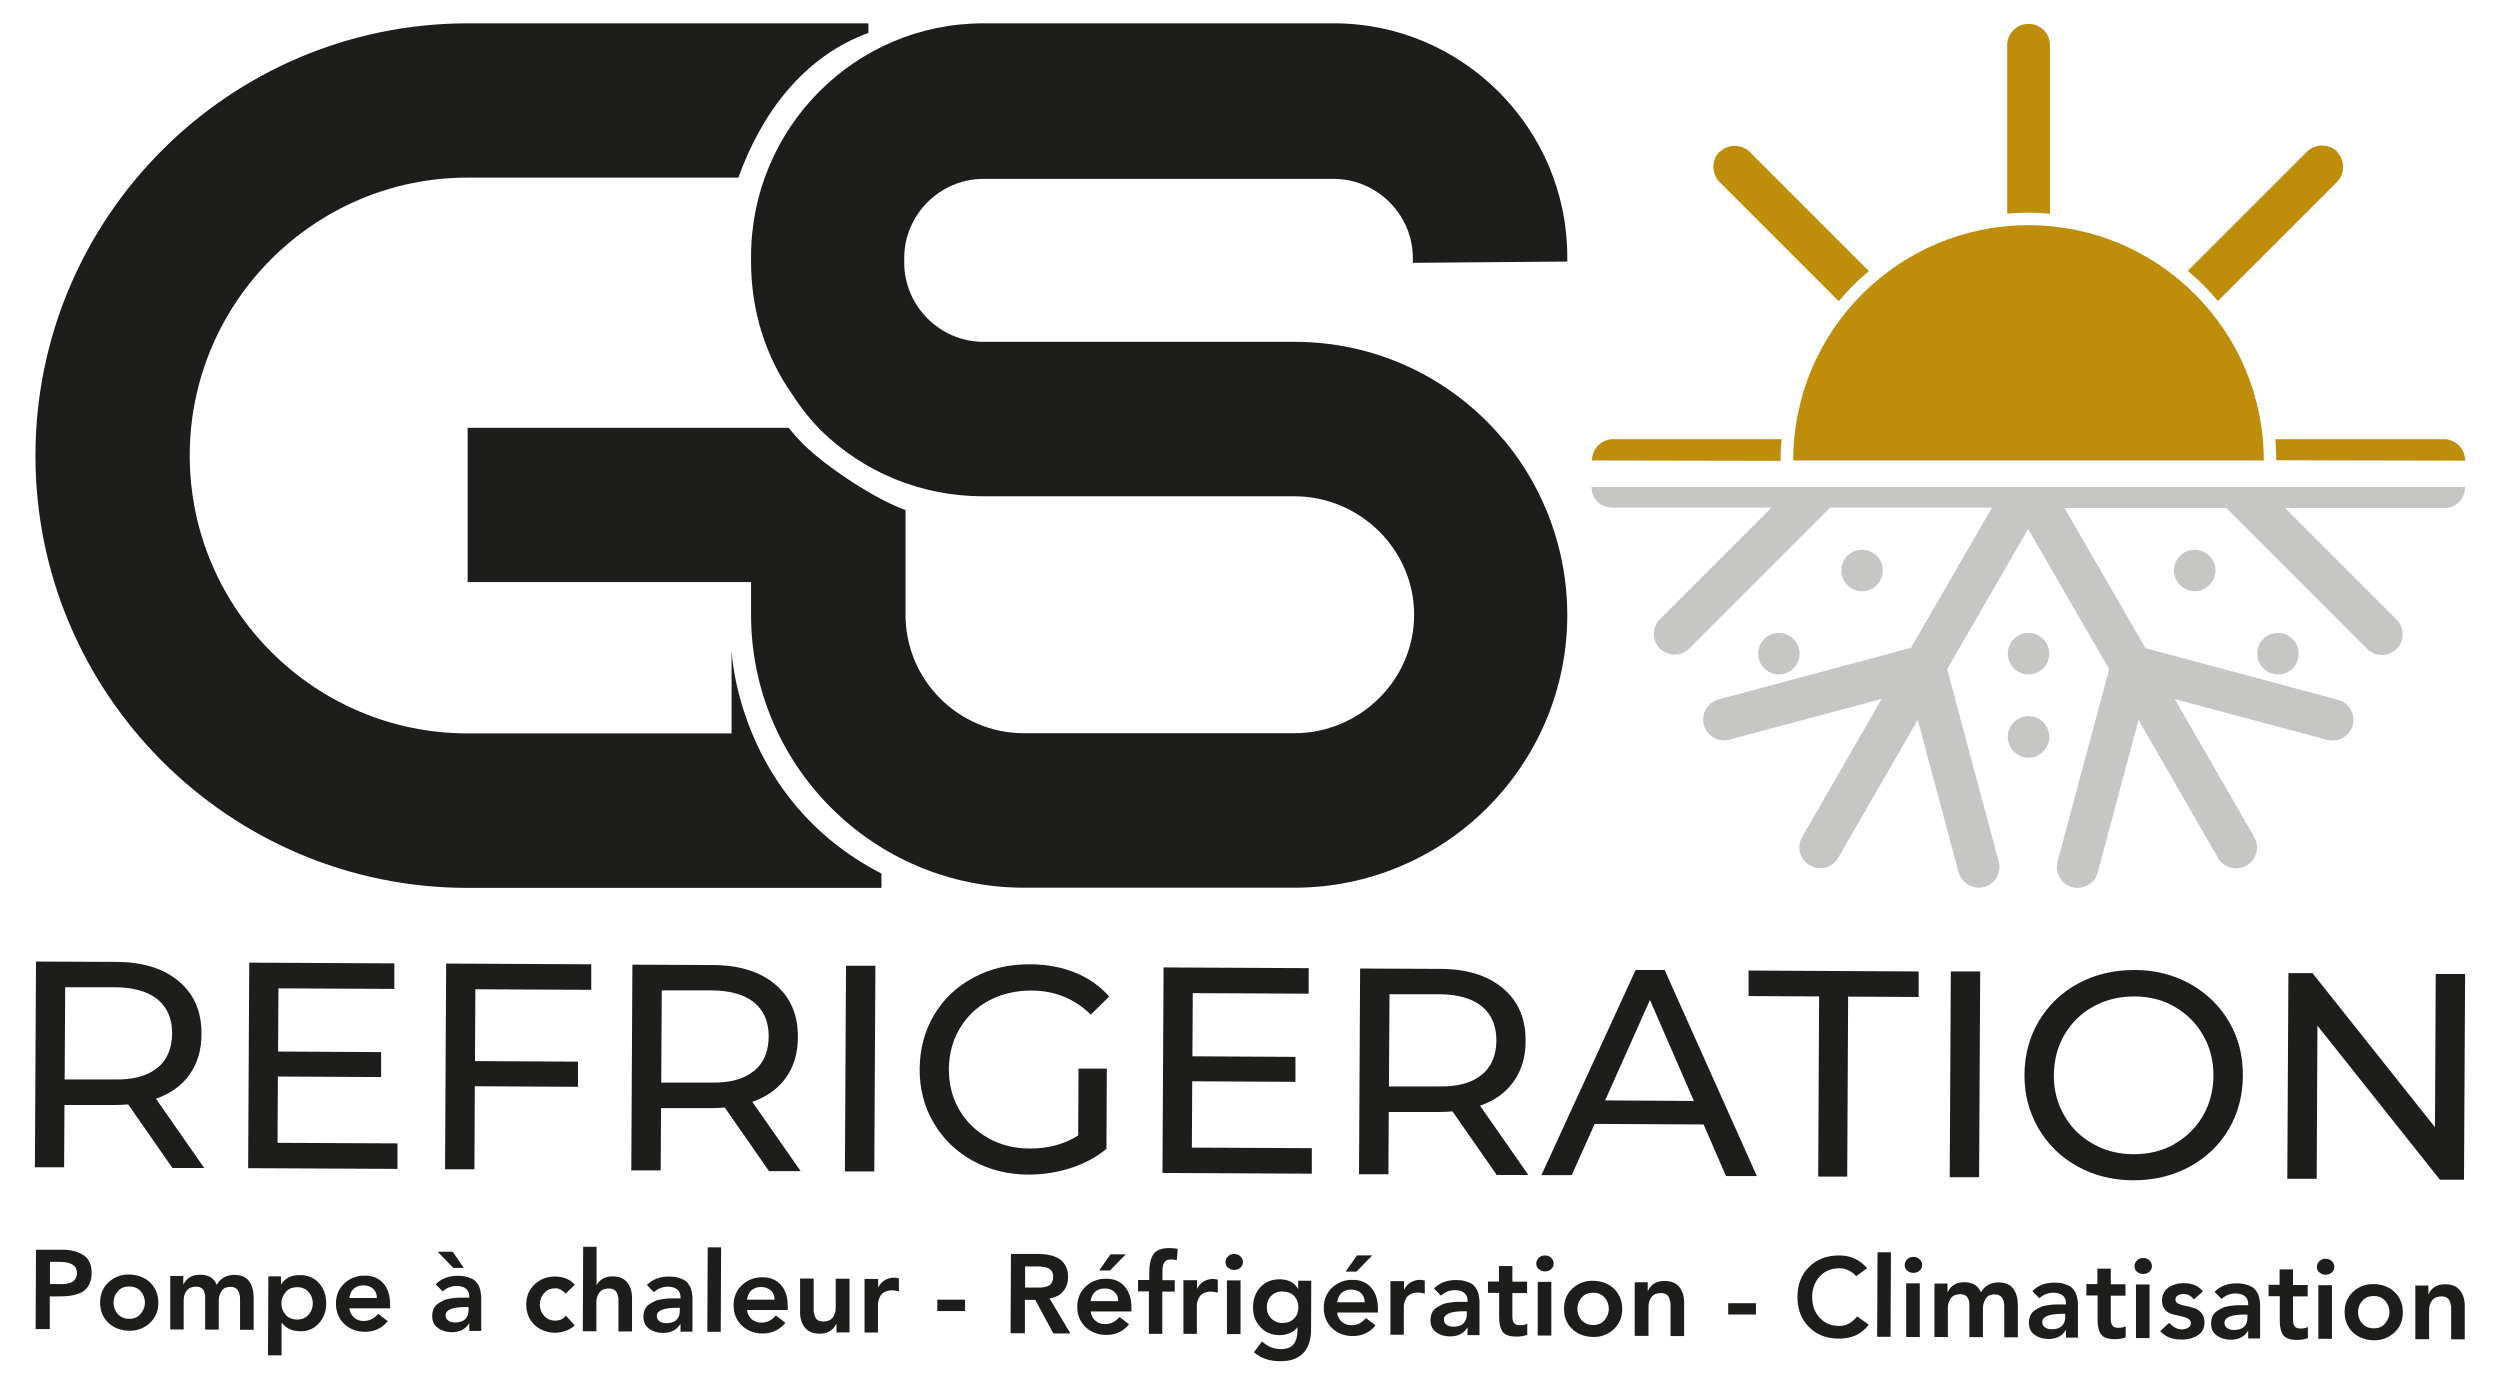<?xml version="1.0" encoding="UTF-8"?>
<svg id="Calque_3" data-name="Calque 3" xmlns="http://www.w3.org/2000/svg" viewBox="0 0 136.11 75.38">
  <defs>
    <style>
      .cls-1 {
        fill: #be8e0b;
      }

      .cls-2 {
        fill: #1d1d1b;
      }

      .cls-3 {
        fill: #c6c6c5;
      }
    </style>
  </defs>
  <g>
    <g>
      <path class="cls-2" d="M1.94,72.35l.02-4.31h1.45c.47,0,.85,.11,1.14,.3,.3,.2,.44,.52,.44,.96,0,.21-.03,.39-.1,.55-.06,.15-.15,.28-.25,.37-.1,.09-.23,.17-.38,.22-.15,.05-.31,.09-.47,.11-.16,.02-.33,.03-.53,.03h-.55s0,1.78,0,1.78h-.77Zm.78-2.44h.46c.11,0,.2,0,.28,0s.16-.02,.26-.04c.1-.02,.18-.05,.24-.09s.11-.1,.16-.18c.04-.08,.07-.18,.07-.29,0-.4-.3-.6-.92-.61h-.55s0,1.21,0,1.21Z"/>
      <path class="cls-2" d="M5.9,72.02c-.3-.29-.45-.66-.45-1.11s.16-.82,.46-1.1c.31-.28,.68-.43,1.13-.42s.83,.15,1.13,.43c.3,.29,.45,.66,.45,1.11s-.16,.82-.46,1.1c-.31,.28-.68,.43-1.13,.42s-.83-.15-1.13-.43Zm.52-1.72c-.16,.17-.24,.38-.24,.62s.08,.45,.23,.62c.16,.17,.36,.26,.62,.26s.47-.08,.62-.26,.24-.38,.24-.62-.08-.45-.23-.62-.36-.26-.62-.26-.47,.08-.62,.26Z"/>
      <path class="cls-2" d="M9.27,72.39v-2.92s.71,0,.71,0v.46s.01,0,.01,0c.17-.35,.47-.53,.9-.53,.46,0,.76,.18,.91,.55,.21-.36,.53-.54,.96-.54,.37,0,.64,.12,.8,.34,.17,.23,.25,.53,.25,.91v1.74s-.74,0-.74,0v-1.66c0-.45-.17-.68-.53-.68-.21,0-.37,.07-.47,.22-.1,.15-.16,.32-.16,.53v1.58s-.74,0-.74,0v-1.74c0-.4-.16-.6-.49-.6-.23,0-.4,.07-.51,.21s-.17,.32-.17,.53v1.59s-.74,0-.74,0Z"/>
      <path class="cls-2" d="M14.59,73.8l.02-4.31h.69s0,.44,0,.44h.01c.21-.34,.54-.51,1.01-.51,.44,0,.79,.15,1.05,.44s.39,.66,.39,1.1-.14,.8-.4,1.09c-.27,.29-.6,.44-1.02,.43s-.75-.15-.99-.45h-.02s0,1.76,0,1.76h-.73Zm2.2-2.22c.16-.17,.24-.38,.24-.62s-.08-.45-.23-.62-.36-.26-.62-.26-.47,.08-.62,.26-.24,.38-.24,.62,.08,.45,.23,.62,.36,.26,.62,.26,.47-.08,.62-.26Z"/>
      <path class="cls-2" d="M21.25,71.23h-2.23c.02,.2,.11,.37,.25,.5,.15,.13,.32,.19,.53,.19,.31,0,.57-.13,.79-.39l.52,.4c-.32,.39-.73,.58-1.24,.58-.45,0-.83-.15-1.13-.43-.3-.29-.45-.66-.45-1.11s.16-.82,.46-1.1c.31-.28,.68-.43,1.13-.42,.41,0,.74,.14,.99,.42,.25,.28,.37,.67,.37,1.17v.2Zm-2.23-.56h1.5c0-.21-.07-.38-.2-.5-.13-.12-.31-.19-.54-.19-.21,0-.38,.06-.52,.18-.13,.12-.21,.29-.24,.51Z"/>
      <path class="cls-2" d="M25.55,72.46v-.4s-.02,0-.02,0c-.2,.32-.51,.47-.94,.47-.29,0-.54-.08-.75-.23-.21-.15-.31-.37-.31-.65,0-.15,.03-.29,.08-.4,.06-.12,.13-.21,.24-.28s.21-.13,.32-.18c.11-.05,.24-.08,.4-.1,.15-.02,.29-.04,.41-.04,.12,0,.25,0,.39,0h.18s0-.08,0-.08c0-.17-.06-.31-.18-.41-.12-.1-.28-.14-.49-.15-.3,0-.56,.1-.78,.3l-.38-.39c.31-.31,.72-.47,1.24-.46,.17,0,.32,.02,.46,.06,.14,.04,.25,.08,.33,.13,.09,.05,.16,.12,.22,.2,.06,.09,.11,.16,.13,.23,.03,.07,.05,.15,.07,.26,.02,.1,.02,.18,.03,.23,0,.05,0,.12,0,.21v1.68s-.66,0-.66,0Zm-.9-4.31l.6,.88h-.57s-.85-.88-.85-.88h.83Zm.86,3.17v-.16s-.15,0-.15,0c-.73,0-1.1,.15-1.1,.45,0,.13,.05,.22,.15,.29,.1,.07,.22,.1,.36,.1,.24,0,.43-.06,.55-.17,.12-.12,.19-.28,.19-.49Z"/>
      <path class="cls-2" d="M31.31,69.93l-.51,.5c-.19-.2-.37-.29-.55-.29-.26,0-.47,.08-.62,.26-.16,.17-.24,.38-.24,.62s.08,.45,.23,.62c.16,.17,.36,.26,.62,.26,.24,0,.43-.09,.57-.27l.48,.53c-.13,.13-.3,.23-.51,.3-.21,.07-.39,.1-.55,.1-.45,0-.83-.15-1.13-.43-.3-.29-.45-.66-.45-1.11s.16-.82,.46-1.1c.31-.28,.68-.43,1.13-.42s.79,.15,1.06,.45Z"/>
      <path class="cls-2" d="M32.48,67.88v2.09s0,0,0,0c.07-.13,.17-.25,.32-.34,.15-.09,.33-.14,.54-.14,.37,0,.63,.11,.81,.33,.17,.22,.26,.49,.26,.83v1.84s-.74,0-.74,0v-1.48c0-.11,0-.2,0-.28,0-.08-.03-.17-.06-.27-.03-.1-.08-.18-.16-.23-.08-.05-.18-.08-.3-.08-.23,0-.4,.07-.51,.21s-.17,.32-.17,.53v1.59s-.74,0-.74,0l.02-4.6h.73Z"/>
      <path class="cls-2" d="M37.05,72.5v-.4s-.02,0-.02,0c-.2,.32-.51,.47-.94,.47-.29,0-.54-.08-.75-.23-.21-.15-.31-.37-.31-.65,0-.15,.03-.29,.08-.4,.06-.12,.13-.21,.24-.28s.21-.13,.32-.18c.11-.05,.24-.08,.4-.1,.15-.02,.29-.04,.41-.04,.12,0,.25,0,.39,0h.18s0-.08,0-.08c0-.17-.06-.31-.18-.41-.12-.1-.28-.14-.49-.15-.3,0-.56,.1-.78,.3l-.38-.39c.31-.31,.72-.47,1.24-.46,.17,0,.32,.02,.46,.06,.14,.04,.25,.08,.33,.13,.09,.05,.16,.12,.22,.2,.06,.09,.11,.16,.13,.23,.03,.07,.05,.15,.07,.26,.02,.1,.02,.18,.03,.23,0,.05,0,.12,0,.21v1.68s-.66,0-.66,0Zm-.04-1.14v-.16s-.15,0-.15,0c-.73,0-1.1,.15-1.1,.45,0,.13,.05,.22,.15,.29,.1,.07,.22,.1,.36,.1,.24,0,.43-.06,.55-.17,.12-.12,.19-.28,.19-.49Z"/>
      <path class="cls-2" d="M38.51,72.51l.02-4.6h.73s-.02,4.6-.02,4.6h-.73Z"/>
      <path class="cls-2" d="M42.9,71.32h-2.23c.02,.2,.11,.37,.25,.5,.15,.13,.32,.19,.53,.19,.31,0,.57-.13,.79-.39l.52,.4c-.32,.39-.73,.58-1.24,.58-.45,0-.83-.15-1.13-.43-.3-.29-.45-.66-.45-1.11s.16-.82,.46-1.1c.31-.28,.68-.43,1.13-.42,.41,0,.74,.14,.99,.42,.25,.28,.37,.67,.37,1.17v.2Zm-2.23-.56h1.5c0-.21-.07-.38-.2-.5-.13-.12-.31-.19-.54-.19-.21,0-.38,.06-.52,.18-.13,.12-.21,.29-.24,.51Z"/>
      <path class="cls-2" d="M46.25,69.62v2.92s-.71,0-.71,0v-.47s-.01,0-.01,0c-.17,.36-.47,.54-.9,.54-.37,0-.63-.11-.81-.33-.17-.22-.26-.49-.26-.83v-1.84s.74,0,.74,0v1.48c0,.11,0,.2,0,.28s.03,.17,.06,.27,.08,.18,.16,.23c.08,.05,.18,.08,.3,.08,.23,0,.4-.07,.51-.21s.17-.32,.17-.53v-1.59s.74,0,.74,0Z"/>
      <path class="cls-2" d="M47.07,72.55v-2.92s.74,0,.74,0v.46s.01,0,.01,0c.08-.17,.2-.3,.35-.39s.32-.14,.51-.14c.07,0,.16,.01,.26,.04v.71c-.15-.04-.27-.06-.36-.06-.16,0-.29,.03-.41,.09s-.2,.13-.24,.22c-.05,.09-.08,.17-.1,.24-.02,.07-.03,.13-.03,.19v1.56s-.74,0-.74,0Z"/>
      <path class="cls-2" d="M52.54,70.76v.62s-1.51,0-1.51,0v-.62s1.51,0,1.51,0Z"/>
      <path class="cls-2" d="M55.02,72.58l.02-4.31h1.5c.17,0,.34,.02,.49,.04s.3,.06,.43,.12c.14,.06,.26,.13,.36,.23s.18,.21,.24,.36c.06,.15,.09,.31,.09,.5,0,.32-.09,.58-.27,.79-.18,.21-.42,.33-.74,.38l1.14,1.91h-.93s-.99-1.83-.99-1.83h-.56s0,1.82,0,1.82h-.77Zm.78-2.48h.6c.11,0,.19,0,.27,0,.07,0,.16-.02,.25-.04,.09-.02,.17-.05,.22-.09,.06-.04,.11-.1,.14-.18,.04-.08,.06-.17,.06-.27,0-.12-.02-.22-.07-.3s-.12-.14-.22-.18-.18-.06-.27-.07c-.09-.01-.19-.02-.31-.02h-.66s0,1.17,0,1.17Z"/>
      <path class="cls-2" d="M61.61,71.4h-2.23c.02,.2,.11,.37,.25,.5,.15,.13,.32,.19,.53,.19,.31,0,.57-.13,.79-.39l.52,.4c-.32,.39-.73,.58-1.24,.58-.45,0-.83-.15-1.13-.43-.3-.29-.45-.66-.45-1.11s.16-.82,.46-1.1c.31-.28,.68-.43,1.13-.42,.41,0,.74,.14,.99,.42,.25,.28,.37,.67,.37,1.17v.2Zm-2.23-.56h1.5c0-.21-.07-.38-.2-.5-.13-.12-.31-.19-.54-.19-.21,0-.38,.06-.52,.18-.13,.12-.21,.29-.24,.51Zm.47-1.68l.61-.87h.83s-.86,.88-.86,.88h-.57Z"/>
      <path class="cls-2" d="M62.55,72.61v-2.3s-.59,0-.59,0v-.62s.61,0,.61,0v-.41c0-.45,.08-.78,.23-1,.15-.22,.44-.33,.86-.33,.17,0,.32,.02,.46,.04l-.05,.62c-.12-.03-.22-.04-.3-.04-.19,0-.31,.05-.38,.16s-.1,.25-.1,.44v.53s.67,0,.67,0v.62s-.68,0-.68,0v2.3s-.74,0-.74,0Z"/>
      <path class="cls-2" d="M64.43,72.62v-2.92s.74,0,.74,0v.46s.01,0,.01,0c.08-.17,.2-.3,.35-.39s.32-.14,.51-.14c.07,0,.16,.01,.26,.04v.71c-.15-.04-.27-.06-.36-.06-.16,0-.29,.03-.41,.09s-.2,.13-.24,.22c-.05,.09-.08,.17-.1,.24-.02,.07-.03,.13-.03,.19v1.56s-.74,0-.74,0Z"/>
      <path class="cls-2" d="M66.85,69.02c-.09-.09-.13-.19-.13-.31s.05-.22,.14-.31,.2-.13,.33-.13,.25,.04,.34,.13c.09,.08,.14,.19,.14,.31s-.05,.23-.14,.31c-.09,.08-.2,.12-.34,.12s-.24-.04-.33-.13Zm-.05,3.61v-2.92s.74,0,.74,0v2.92s-.74,0-.74,0Z"/>
      <path class="cls-2" d="M70.7,69.73h.69s-.01,2.66-.01,2.66c0,.54-.14,.97-.42,1.27-.28,.3-.69,.45-1.24,.45-.6,0-1.08-.16-1.45-.49l.44-.59c.3,.28,.64,.42,1,.42,.33,0,.57-.08,.71-.25,.14-.17,.21-.41,.22-.72v-.21s-.01,0-.01,0c-.1,.14-.24,.24-.41,.31-.17,.07-.35,.11-.55,.11-.43,0-.78-.15-1.05-.44-.27-.29-.4-.64-.4-1.07s.13-.81,.4-1.1,.61-.43,1.05-.43c.46,0,.8,.17,1,.52h.01s0-.44,0-.44Zm-.87,.58c-.26,0-.46,.08-.62,.24-.16,.16-.24,.37-.24,.63,0,.24,.08,.44,.24,.6s.37,.25,.61,.25c.26,0,.48-.08,.63-.24,.16-.16,.24-.37,.24-.61s-.08-.46-.23-.62-.37-.24-.63-.24Z"/>
      <path class="cls-2" d="M75.03,71.46h-2.23c.02,.2,.11,.37,.25,.5,.15,.13,.32,.19,.53,.19,.31,0,.57-.13,.79-.39l.52,.4c-.32,.39-.73,.58-1.24,.58-.45,0-.83-.15-1.13-.43-.3-.29-.45-.66-.45-1.11s.16-.82,.46-1.1c.31-.28,.68-.43,1.13-.42,.41,0,.74,.14,.99,.42,.25,.28,.37,.67,.37,1.17v.2Zm-2.23-.56h1.5c0-.21-.07-.38-.2-.5-.13-.12-.31-.19-.54-.19-.21,0-.38,.06-.52,.18-.13,.12-.21,.29-.24,.51Zm.47-1.68l.61-.87h.83s-.86,.88-.86,.88h-.57Z"/>
      <path class="cls-2" d="M75.7,72.67v-2.92s.74,0,.74,0v.46s.01,0,.01,0c.08-.17,.2-.3,.35-.39s.32-.14,.51-.14c.07,0,.16,.01,.26,.04v.71c-.15-.04-.27-.06-.36-.06-.16,0-.29,.03-.41,.09s-.2,.13-.24,.22c-.05,.09-.08,.17-.1,.24-.02,.07-.03,.13-.03,.19v1.56s-.74,0-.74,0Z"/>
      <path class="cls-2" d="M79.9,72.69v-.4s-.02,0-.02,0c-.2,.32-.51,.47-.94,.47-.29,0-.54-.08-.75-.23-.21-.15-.31-.37-.31-.65,0-.15,.03-.29,.08-.4,.06-.12,.13-.21,.24-.28s.21-.13,.32-.18c.11-.05,.24-.08,.4-.1,.15-.02,.29-.04,.41-.04,.12,0,.25,0,.39,0h.18s0-.08,0-.08c0-.17-.06-.31-.18-.41-.12-.1-.28-.14-.49-.15-.3,0-.56,.1-.78,.3l-.38-.39c.31-.31,.72-.47,1.24-.46,.17,0,.32,.02,.46,.06,.14,.04,.25,.08,.33,.13,.09,.05,.16,.12,.22,.2,.06,.09,.11,.16,.13,.23,.03,.07,.05,.15,.07,.26,.02,.1,.02,.18,.03,.23,0,.05,0,.12,0,.21v1.68s-.66,0-.66,0Zm-.04-1.14v-.16s-.15,0-.15,0c-.73,0-1.1,.15-1.1,.45,0,.13,.05,.22,.15,.29,.1,.07,.22,.1,.36,.1,.24,0,.43-.06,.55-.17,.12-.12,.19-.28,.19-.49Z"/>
      <path class="cls-2" d="M81.61,70.39h-.6s0-.62,0-.62h.6s0-.84,0-.84h.73s0,.85,0,.85h.8s0,.62,0,.62h-.8s0,1.27,0,1.27c0,.16,.03,.28,.09,.36,.06,.08,.16,.12,.32,.12,.18,0,.31-.03,.4-.09v.61c-.14,.06-.33,.1-.58,.1-.37,0-.62-.08-.75-.25s-.2-.43-.2-.79v-1.34Z"/>
      <path class="cls-2" d="M83.77,69.1c-.09-.09-.13-.19-.13-.31s.05-.22,.14-.31,.2-.13,.33-.13,.25,.04,.34,.13c.09,.08,.14,.19,.14,.31s-.05,.23-.14,.31c-.09,.08-.2,.12-.34,.12s-.24-.04-.33-.13Zm-.05,3.61v-2.92s.74,0,.74,0v2.92s-.74,0-.74,0Z"/>
      <path class="cls-2" d="M85.6,72.36c-.3-.29-.45-.66-.45-1.11s.16-.82,.46-1.1c.31-.28,.68-.43,1.13-.42s.83,.15,1.13,.43c.3,.29,.45,.66,.45,1.11s-.16,.82-.46,1.1c-.31,.28-.68,.43-1.13,.42s-.83-.15-1.13-.43Zm.52-1.72c-.16,.17-.24,.38-.24,.62s.08,.45,.23,.62c.16,.17,.36,.26,.62,.26s.47-.08,.62-.26,.24-.38,.24-.62-.08-.45-.23-.62-.36-.26-.62-.26-.47,.08-.62,.26Z"/>
      <path class="cls-2" d="M89,72.73v-2.92s.71,0,.71,0v.47s.01,0,.01,0c.17-.36,.47-.54,.9-.54,.37,0,.63,.11,.81,.33,.17,.22,.26,.49,.26,.83v1.84s-.74,0-.74,0v-1.48c0-.11,0-.2,0-.28,0-.08-.03-.17-.06-.27-.03-.1-.08-.18-.16-.23-.08-.05-.18-.08-.3-.08-.23,0-.4,.07-.51,.21s-.17,.32-.17,.53v1.59s-.74,0-.74,0Z"/>
      <path class="cls-2" d="M95.6,70.95v.62s-1.51,0-1.51,0v-.62s1.51,0,1.51,0Z"/>
      <path class="cls-2" d="M101.66,69.04l-.6,.44c-.27-.29-.57-.43-.91-.43-.44,0-.79,.14-1.07,.44-.27,.29-.41,.66-.42,1.1,0,.47,.13,.85,.41,1.15,.27,.3,.63,.45,1.07,.45,.37,0,.7-.17,.97-.52l.63,.45c-.38,.51-.91,.76-1.61,.76s-1.22-.21-1.64-.63c-.42-.42-.63-.96-.63-1.63,0-.69,.22-1.24,.64-1.65,.43-.42,.97-.62,1.64-.62,.61,0,1.11,.23,1.51,.69Z"/>
      <path class="cls-2" d="M102.2,72.78l.02-4.6h.73s-.02,4.6-.02,4.6h-.73Z"/>
      <path class="cls-2" d="M103.83,69.18c-.09-.09-.13-.19-.13-.31s.05-.22,.14-.31,.2-.13,.33-.13,.25,.04,.34,.13c.09,.08,.14,.19,.14,.31s-.05,.23-.14,.31c-.09,.08-.2,.12-.34,.12s-.24-.04-.33-.13Zm-.05,3.61v-2.92s.74,0,.74,0v2.92s-.74,0-.74,0Z"/>
      <path class="cls-2" d="M105.32,72.8v-2.92s.71,0,.71,0v.46s.01,0,.01,0c.17-.35,.47-.53,.9-.53,.46,0,.76,.18,.91,.55,.21-.36,.53-.54,.96-.54,.37,0,.64,.12,.8,.34,.17,.23,.25,.53,.25,.91v1.74s-.74,0-.74,0v-1.66c0-.45-.17-.68-.53-.68-.21,0-.37,.07-.47,.22-.1,.15-.16,.32-.16,.53v1.58s-.74,0-.74,0v-1.74c0-.4-.16-.6-.49-.6-.23,0-.4,.07-.51,.21s-.17,.32-.17,.53v1.59s-.74,0-.74,0Z"/>
      <path class="cls-2" d="M112.48,72.83v-.4s-.02,0-.02,0c-.2,.32-.51,.47-.94,.47-.29,0-.54-.08-.75-.23-.21-.15-.31-.37-.31-.65,0-.15,.03-.29,.08-.4,.06-.12,.13-.21,.24-.28s.21-.13,.32-.18c.11-.05,.24-.08,.4-.1,.15-.02,.29-.04,.41-.04,.12,0,.25,0,.39,0h.18s0-.08,0-.08c0-.17-.06-.31-.18-.41-.12-.1-.28-.14-.49-.15-.3,0-.56,.1-.78,.3l-.38-.39c.31-.31,.72-.47,1.24-.46,.17,0,.32,.02,.46,.06,.14,.04,.25,.08,.33,.13,.09,.05,.16,.12,.22,.2,.06,.09,.11,.16,.13,.23,.03,.07,.05,.15,.07,.26,.02,.1,.02,.18,.03,.23,0,.05,0,.12,0,.21v1.68s-.66,0-.66,0Zm-.04-1.14v-.16s-.15,0-.15,0c-.73,0-1.1,.15-1.1,.45,0,.13,.05,.22,.15,.29,.1,.07,.22,.1,.36,.1,.24,0,.43-.06,.55-.17,.12-.12,.19-.28,.19-.49Z"/>
      <path class="cls-2" d="M114.19,70.53h-.6s0-.62,0-.62h.6s0-.84,0-.84h.73s0,.85,0,.85h.8s0,.62,0,.62h-.8s0,1.27,0,1.27c0,.16,.03,.28,.09,.36,.06,.08,.16,.12,.32,.12,.18,0,.31-.03,.4-.09v.61c-.14,.06-.33,.1-.58,.1-.37,0-.62-.08-.75-.25s-.2-.43-.2-.79v-1.34Z"/>
      <path class="cls-2" d="M116.34,69.24c-.09-.09-.13-.19-.13-.31s.05-.22,.14-.31,.2-.13,.33-.13,.25,.04,.34,.13c.09,.08,.14,.19,.14,.31s-.05,.23-.14,.31c-.09,.08-.2,.12-.34,.12s-.24-.04-.33-.13Zm-.05,3.61v-2.92s.74,0,.74,0v2.92s-.74,0-.74,0Z"/>
      <path class="cls-2" d="M119.93,70.31l-.49,.44c-.14-.2-.33-.3-.57-.3-.11,0-.21,.03-.3,.08-.09,.05-.13,.13-.13,.23,0,.09,.05,.17,.16,.22,.11,.05,.24,.09,.4,.12,.16,.03,.31,.07,.47,.12s.28,.14,.39,.27c.11,.13,.16,.3,.16,.51,0,.32-.13,.56-.38,.71-.25,.15-.55,.23-.89,.22-.49,0-.87-.15-1.14-.46l.49-.45c.22,.24,.45,.36,.69,.36,.12,0,.23-.03,.34-.09,.1-.06,.15-.14,.15-.25s-.05-.19-.16-.25c-.11-.06-.24-.1-.39-.13-.15-.03-.31-.07-.47-.11-.16-.05-.29-.13-.39-.25-.11-.12-.16-.29-.16-.5,0-.3,.12-.54,.35-.7,.23-.16,.51-.24,.83-.24,.47,0,.82,.15,1.04,.45Z"/>
      <path class="cls-2" d="M122.4,72.87v-.4s-.02,0-.02,0c-.2,.32-.51,.47-.94,.47-.29,0-.54-.08-.75-.23-.21-.15-.31-.37-.31-.65,0-.15,.03-.29,.08-.4,.06-.12,.13-.21,.24-.28s.21-.13,.32-.18c.11-.05,.24-.08,.4-.1,.15-.02,.29-.04,.41-.04,.12,0,.25,0,.39,0h.18s0-.08,0-.08c0-.17-.06-.31-.18-.41-.12-.1-.28-.14-.49-.15-.3,0-.56,.1-.78,.3l-.38-.39c.31-.31,.72-.47,1.24-.46,.17,0,.32,.02,.46,.06,.14,.04,.25,.08,.33,.13,.09,.05,.16,.12,.22,.2,.06,.09,.11,.16,.13,.23,.03,.07,.05,.15,.07,.26,.02,.1,.02,.18,.03,.23,0,.05,0,.12,0,.21v1.68s-.66,0-.66,0Zm-.04-1.14v-.16s-.15,0-.15,0c-.73,0-1.1,.15-1.1,.45,0,.13,.05,.22,.15,.29,.1,.07,.22,.1,.36,.1,.24,0,.43-.06,.55-.17,.12-.12,.19-.28,.19-.49Z"/>
      <path class="cls-2" d="M124.11,70.57h-.6s0-.62,0-.62h.6s0-.84,0-.84h.73s0,.85,0,.85h.8s0,.62,0,.62h-.8s0,1.27,0,1.27c0,.16,.03,.28,.09,.36,.06,.08,.16,.12,.32,.12,.18,0,.31-.03,.4-.09v.61c-.14,.06-.33,.1-.58,.1-.37,0-.62-.08-.75-.25s-.2-.43-.2-.79v-1.34Z"/>
      <path class="cls-2" d="M126.27,69.28c-.09-.09-.13-.19-.13-.31s.05-.22,.14-.31,.2-.13,.33-.13,.25,.04,.34,.13c.09,.08,.14,.19,.14,.31s-.05,.23-.14,.31c-.09,.08-.2,.12-.34,.12s-.24-.04-.33-.13Zm-.05,3.61v-2.92s.74,0,.74,0v2.92s-.74,0-.74,0Z"/>
      <path class="cls-2" d="M128.1,72.54c-.3-.29-.45-.66-.45-1.11s.16-.82,.46-1.1c.31-.28,.68-.43,1.13-.42s.83,.15,1.13,.43c.3,.29,.45,.66,.45,1.11s-.16,.82-.46,1.1c-.31,.28-.68,.43-1.13,.42s-.83-.15-1.13-.43Zm.52-1.72c-.16,.17-.24,.38-.24,.62s.08,.45,.23,.62c.16,.17,.36,.26,.62,.26s.47-.08,.62-.26,.24-.38,.24-.62-.08-.45-.23-.62-.36-.26-.62-.26-.47,.08-.62,.26Z"/>
      <path class="cls-2" d="M131.5,72.91v-2.92s.71,0,.71,0v.47s.01,0,.01,0c.17-.36,.47-.54,.9-.54,.37,0,.63,.11,.81,.33,.17,.22,.26,.49,.26,.83v1.84s-.74,0-.74,0v-1.48c0-.11,0-.2,0-.28,0-.08-.03-.17-.06-.27-.03-.1-.08-.18-.16-.23-.08-.05-.18-.08-.3-.08-.23,0-.4,.07-.51,.21s-.17,.32-.17,.53v1.59s-.74,0-.74,0Z"/>
    </g>
    <g>
      <path class="cls-2" d="M9.38,63.58l-2.4-3.45c-.3,.02-.53,.03-.7,.03H3.51s-.02,3.39-.02,3.39H1.9s.06-11.2,.06-11.2l4.36,.02c1.45,0,2.59,.36,3.42,1.06,.83,.7,1.24,1.65,1.23,2.87,0,.86-.22,1.6-.65,2.2-.43,.61-1.04,1.04-1.83,1.32l2.63,3.77h-1.74Zm-.82-5.43c.53-.43,.8-1.06,.81-1.87s-.26-1.43-.79-1.87c-.53-.43-1.3-.65-2.31-.66H3.55s-.03,5.02-.03,5.02h2.72c1.01,.02,1.79-.19,2.32-.63Z"/>
      <path class="cls-2" d="M21.64,62.25v1.39s-8.13-.04-8.13-.04l.06-11.19,7.9,.04v1.39s-6.31-.03-6.31-.03l-.02,3.44,5.61,.03v1.36s-5.62-.03-5.62-.03l-.02,3.61,6.52,.03Z"/>
      <path class="cls-2" d="M25.88,53.87l-.02,3.9,5.61,.03v1.37s-5.62-.03-5.62-.03l-.02,4.52h-1.6s.06-11.2,.06-11.2l7.9,.04v1.39s-6.31-.03-6.31-.03Z"/>
      <path class="cls-2" d="M41.86,63.75l-2.4-3.45c-.3,.02-.53,.03-.7,.03h-2.77s-.02,3.39-.02,3.39h-1.6s.06-11.2,.06-11.2l4.36,.02c1.45,0,2.59,.36,3.42,1.06,.83,.7,1.24,1.65,1.23,2.87,0,.86-.22,1.6-.65,2.2-.43,.61-1.04,1.04-1.83,1.32l2.63,3.77h-1.74Zm-.82-5.43c.53-.43,.8-1.06,.81-1.87s-.26-1.43-.79-1.87c-.53-.43-1.3-.65-2.31-.66h-2.72s-.03,5.02-.03,5.02h2.72c1.01,.02,1.79-.19,2.32-.63Z"/>
      <path class="cls-2" d="M46.06,52.58h1.6s-.06,11.2-.06,11.2h-1.6s.06-11.2,.06-11.2Z"/>
      <path class="cls-2" d="M58.73,58.18h1.53s-.02,4.37-.02,4.37c-.56,.46-1.2,.8-1.94,1.04s-1.5,.36-2.3,.36c-1.13,0-2.15-.26-3.05-.76-.9-.5-1.61-1.19-2.12-2.06-.51-.87-.77-1.85-.76-2.94s.27-2.07,.79-2.94c.52-.87,1.24-1.55,2.15-2.03,.91-.49,1.94-.73,3.08-.72,.9,0,1.71,.16,2.44,.45,.73,.3,1.35,.73,1.86,1.3l-1,.99c-.89-.87-1.97-1.31-3.24-1.31-.85,0-1.62,.18-2.3,.54-.68,.36-1.21,.87-1.6,1.53-.39,.65-.58,1.39-.59,2.21,0,.81,.18,1.54,.56,2.2,.38,.66,.91,1.17,1.58,1.55,.67,.38,1.43,.57,2.27,.57,1,0,1.88-.23,2.63-.71l.02-3.64Z"/>
      <path class="cls-2" d="M71.42,62.51v1.39s-8.13-.04-8.13-.04l.06-11.19,7.9,.04v1.39s-6.31-.03-6.31-.03l-.02,3.44,5.61,.03v1.36s-5.62-.03-5.62-.03l-.02,3.61,6.52,.03Z"/>
      <path class="cls-2" d="M81.48,63.96l-2.4-3.45c-.3,.02-.53,.03-.7,.03h-2.77s-.02,3.39-.02,3.39h-1.6s.06-11.2,.06-11.2l4.36,.02c1.45,0,2.59,.36,3.42,1.06,.83,.7,1.24,1.65,1.23,2.87,0,.86-.22,1.6-.65,2.2-.43,.61-1.04,1.04-1.83,1.32l2.63,3.77h-1.74Zm-.82-5.43c.53-.43,.8-1.06,.81-1.87,0-.81-.26-1.43-.79-1.87-.53-.43-1.3-.65-2.31-.66h-2.72s-.03,5.02-.03,5.02h2.72c1.01,.02,1.79-.19,2.32-.63Z"/>
      <path class="cls-2" d="M92.77,61.22l-5.95-.03-1.25,2.79h-1.65s5.13-11.17,5.13-11.17h1.58s5.02,11.22,5.02,11.22h-1.68s-1.22-2.81-1.22-2.81Zm-.55-1.28l-2.39-5.5-2.44,5.47,4.83,.03Z"/>
      <path class="cls-2" d="M99.04,54.25l-3.84-.02v-1.39s9.26,.05,9.26,.05v1.39s-3.84-.02-3.84-.02l-.05,9.8h-1.58s.05-9.81,.05-9.81Z"/>
      <path class="cls-2" d="M106.21,52.89h1.6s-.06,11.2-.06,11.2h-1.6s.06-11.2,.06-11.2Z"/>
      <path class="cls-2" d="M113.1,63.5c-.9-.5-1.61-1.19-2.12-2.07-.51-.88-.77-1.85-.76-2.93s.27-2.05,.79-2.92c.52-.87,1.24-1.55,2.14-2.04,.91-.49,1.93-.73,3.06-.73s2.13,.26,3.03,.76c.9,.5,1.61,1.19,2.12,2.06,.51,.87,.76,1.85,.75,2.94,0,1.09-.27,2.06-.78,2.93-.52,.87-1.23,1.54-2.14,2.03-.91,.49-1.92,.73-3.04,.73s-2.15-.26-3.05-.76Zm5.27-1.21c.66-.37,1.18-.88,1.56-1.53,.38-.65,.57-1.38,.58-2.19,0-.81-.18-1.54-.56-2.2-.37-.66-.89-1.17-1.54-1.55-.65-.38-1.39-.57-2.21-.57s-1.56,.18-2.23,.55c-.67,.37-1.19,.88-1.57,1.53-.38,.65-.57,1.39-.58,2.19s.18,1.54,.56,2.2c.37,.66,.89,1.17,1.56,1.55,.66,.38,1.41,.57,2.23,.57s1.56-.18,2.22-.55Z"/>
      <path class="cls-2" d="M134.21,53.04l-.06,11.19h-1.31s-6.67-8.39-6.67-8.39l-.04,8.34h-1.6s.06-11.2,.06-11.2h1.31s6.67,8.39,6.67,8.39l.04-8.34h1.6Z"/>
    </g>
  </g>
  <g>
    <path class="cls-2" d="M39.83,35.4v4.53h-14.37c-8.34,0-15.13-6.79-15.13-15.13s6.79-15.13,15.13-15.13h14.74c1.27-3.53,3.56-6.59,7.08-7.88v-.52H25.46C12.48,1.28,1.93,11.83,1.93,24.81s10.55,23.53,23.53,23.53h22.53v-.78c-7.86-4.05-8.16-12.15-8.16-12.15Z"/>
    <path class="cls-2" d="M85.33,14.25v-.27c0-6.99-5.71-12.71-12.71-12.71h-19.09c-6.99,0-12.64,5.71-12.64,12.71v.27c0,2.69,.81,5.18,2.22,7.19,.47,.74,1.01,1.41,1.61,2.02,2.29,2.22,5.38,3.56,8.81,3.56h16.94c3.56,0,6.52,2.89,6.52,6.45s-2.96,6.45-6.52,6.45h-14.72c-3.56,0-6.45-2.89-6.45-6.45h0v-5.7c-1.69-.61-4.25-2.31-5.52-3.54-.3-.3-.58-.61-.84-.94H25.46v8.4h15.43v1.78c0,8.2,6.66,14.86,14.86,14.86h14.72c8.2,0,14.86-6.66,14.86-14.86,0-3.56-1.28-6.86-3.36-9.41-.2-.2-.34-.4-.54-.61-2.69-2.96-6.59-4.84-10.96-4.84h-16.94c-2.35,0-4.3-1.95-4.3-4.3v-.27c0-2.35,1.95-4.3,4.3-4.3h19.09c2.35,0,4.3,1.95,4.3,4.3v.27l8.4-.07Z"/>
  </g>
  <g>
    <path class="cls-3" d="M134.21,26.53c0,.63-.51,1.13-1.13,1.13h-8.67l6.07,6.07c.22,.22,.33,.51,.33,.8s-.11,.58-.33,.8c-.44,.44-1.16,.44-1.6,0l-7.67-7.67h-8.81l4.41,7.63,10.48,2.81c.51,.14,.84,.59,.84,1.09,0,.1-.01,.2-.04,.29-.16,.6-.78,.96-1.39,.8l-8.3-2.22,4.33,7.51c.1,.18,.15,.37,.15,.57,0,.39-.2,.77-.57,.98-.54,.31-1.23,.13-1.55-.41l-4.33-7.51-2.22,8.3c-.16,.6-.78,.96-1.39,.8-.6-.16-.96-.78-.8-1.39l2.81-10.48-4.41-7.63-4.41,7.63,2.81,10.48c.03,.1,.04,.2,.04,.29,0,.5-.33,.96-.84,1.09-.6,.16-1.22-.2-1.39-.8l-2.22-8.3-4.33,7.51c-.31,.54-1,.73-1.55,.41-.54-.31-.73-1.01-.41-1.55l4.33-7.51-8.3,2.22c-.6,.16-1.22-.2-1.39-.8-.16-.61,.2-1.22,.8-1.39l10.48-2.81,4.41-7.63h-8.81l-7.67,7.67c-.44,.44-1.16,.44-1.6,0-.44-.44-.44-1.16,0-1.6l6.07-6.07h-8.67c-.63,0-1.13-.51-1.13-1.13h47.55Z"/>
    <circle class="cls-3" cx="110.44" cy="40.12" r="1.13"/>
    <circle class="cls-3" cx="110.44" cy="35.59" r="1.13"/>
    <path class="cls-3" d="M119.49,29.93c-.63,0-1.13,.51-1.13,1.13s.51,1.13,1.13,1.13,1.13-.51,1.13-1.13-.51-1.13-1.13-1.13Z"/>
    <circle class="cls-3" cx="124.02" cy="35.59" r="1.13"/>
    <path class="cls-3" d="M101.38,29.93c-.63,0-1.13,.51-1.13,1.13s.51,1.13,1.13,1.13,1.13-.51,1.13-1.13-.51-1.13-1.13-1.13Z"/>
    <circle class="cls-3" cx="96.85" cy="35.59" r="1.13"/>
  </g>
  <g>
    <path class="cls-1" d="M97.63,25.07c0-7.07,5.74-12.81,12.81-12.81s12.81,5.74,12.81,12.81h-25.62Z"/>
    <path class="cls-1" d="M96.94,25.09c0-.4,.02-.79,.06-1.18h-9.17c-.64,0-1.16,.52-1.16,1.16l10.28,.02Z"/>
    <path class="cls-1" d="M134.21,25.07c0-.64-.52-1.16-1.16-1.16h-9.17c.03,.38,.05,.76,.05,1.15l10.28,.02Z"/>
    <path class="cls-1" d="M110.44,1.3c-.64,0-1.16,.52-1.16,1.16V11.63c.38-.03,.76-.05,1.15-.05s.79,.02,1.18,.06V2.46c0-.64-.52-1.16-1.16-1.16Z"/>
    <path class="cls-1" d="M93.62,8.26c-.45,.45-.45,1.19,0,1.65l4.94,4.94,1.37,1.37,.18,.18c.24-.29,.5-.58,.77-.85s.57-.54,.87-.79l-.18-.18-1.36-1.36-4.94-4.94c-.45-.45-1.19-.45-1.65,0Z"/>
    <path class="cls-1" d="M127.25,8.26c-.45-.45-1.19-.45-1.65,0l-4.94,4.94-1.37,1.37-.18,.18c.29,.24,.58,.5,.85,.77,.28,.28,.54,.57,.79,.87l.18-.18,1.36-1.36,4.94-4.94c.45-.45,.45-1.19,0-1.65Z"/>
  </g>
</svg>